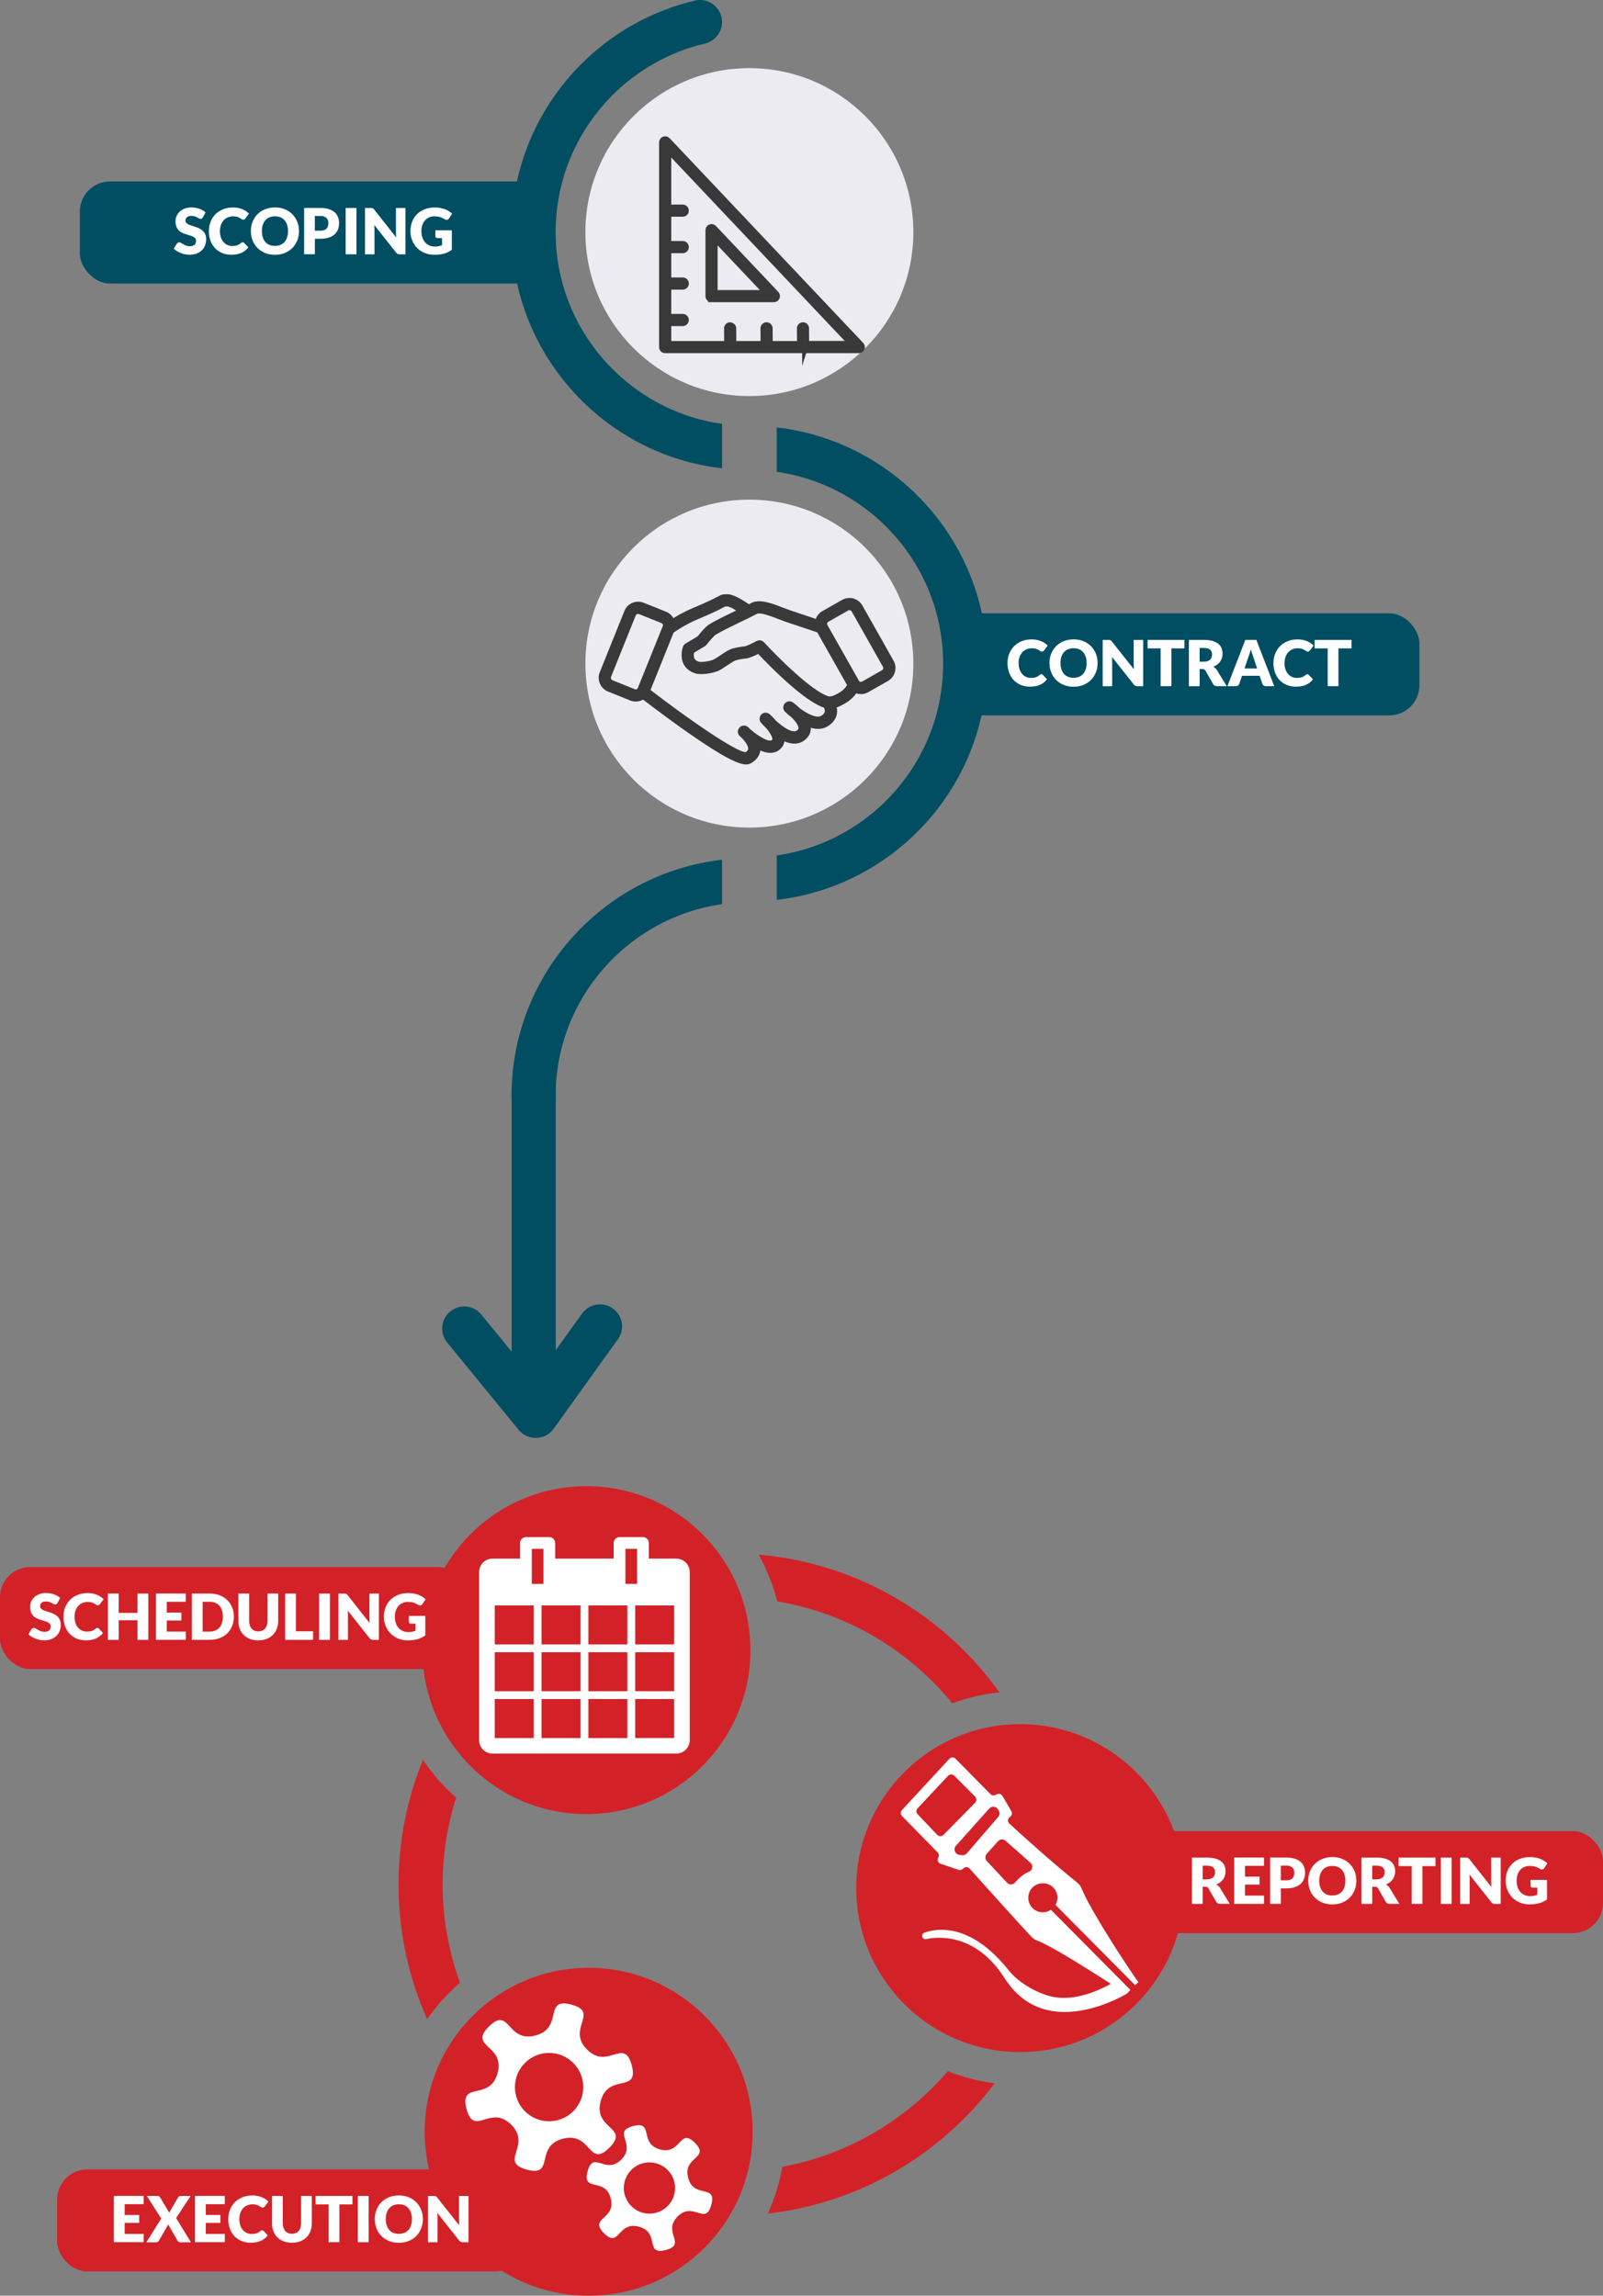 <?xml version="1.0" encoding="UTF-8"?>
<svg id="Layer_2" data-name="Layer 2" xmlns="http://www.w3.org/2000/svg" viewBox="0 0 508.83 728.76">
  <rect x="0" y="0" width="508.83" height="728.76" fill="#808080" stroke="none"/>
  <defs>
    <style>
      .cls-1, .cls-2 {
        fill: #fff;
      }

      .cls-2, .cls-3 {
        fill-rule: evenodd;
      }

      .cls-4 {
        fill: #d32128;
      }

      .cls-5, .cls-6 {
        fill: #393939;
      }

      .cls-7 {
        fill: #ecebf2;
      }

      .cls-3 {
        fill: none;
        stroke: #fff;
        stroke-linejoin: round;
        stroke-width: 3.72px;
      }

      .cls-6 {
        stroke: #393939;
        stroke-miterlimit: 10;
        stroke-width: 2.2px;
      }

      .cls-8 {
        fill: #014e63;
      }
    </style>
  </defs>
  <g id="Icons">
    <path class="cls-8" d="M229.19,134.56c-29.81-4.23-52.82-29.91-52.82-60.88,0-29.04,20.23-53.43,47.33-59.84,3.19-.76,5.49-3.55,5.49-6.83h0c0-4.49-4.18-7.85-8.55-6.83-33.35,7.82-58.27,37.79-58.27,73.5,0,38.69,29.26,70.66,66.82,74.99v-14.11Z"/>
    <g id="Scoping">
      <circle class="cls-7" cx="237.87" cy="73.68" r="52.05"/>
      <g>
        <path class="cls-6" d="M273.2,109.61l-61.46-64.99c-.23-.25-.59-.33-.91-.2s-.52,.43-.52,.77V110.18c0,.46,.37,.83,.83,.83h61.46c.33,0,.63-.2,.76-.5,.13-.3,.07-.65-.16-.9Zm-17.48-.26s.02-.06,.02-.1l-.03-5.03c0-.45-.37-.82-.83-.82h0c-.45,0-.82,.38-.82,.83l.03,5.03s.01,.06,.02,.09h-9.95s.02-.06,.02-.1l-.03-5.03c0-.45-.37-.82-.83-.82h0c-.46,0-.82,.38-.82,.83l.03,5.03s.01,.06,.02,.09h-9.95s.02-.06,.02-.1l-.03-5.03c0-.45-.41-.76-.83-.82-.46,0-.82,.38-.82,.83l.03,5.03s.01,.06,.02,.09h-19.02v-6.94h4.75c.46,0,.83-.37,.83-.83s-.37-.83-.83-.83h-4.75v-9.91h4.75c.46,0,.83-.37,.83-.83s-.37-.83-.83-.83h-4.75v-9.91h4.75c.46,0,.83-.37,.83-.83s-.37-.83-.83-.83h-4.75v-9.91h4.75c.46,0,.83-.37,.83-.83s-.37-.83-.83-.83h-4.75v-18.8l58.71,62.09h-14.96Z"/>
        <path class="cls-6" d="M225.86,94.83h19.8c.33,0,.63-.2,.76-.5,.13-.3,.07-.65-.16-.9l-19.8-20.94c-.23-.24-.59-.33-.91-.2-.31,.13-.52,.43-.52,.77v20.94c0,.46,.37,.83,.83,.83Zm.83-19.69l17.06,18.04h-17.06v-18.04Z"/>
      </g>
    </g>
    <path class="cls-8" d="M246.55,149.79c29.81,4.23,52.82,29.91,52.82,60.88s-23.01,56.64-52.82,60.88v14.11c37.55-4.32,66.82-36.29,66.82-74.99s-29.26-70.66-66.82-74.99v14.11Z"/>
    <g id="Contract">
      <circle class="cls-7" cx="237.87" cy="210.66" r="52.05"/>
      <g id="_2212142112128" data-name=" 2212142112128">
        <path class="cls-5" d="M264.31,221.76c.17,.21,1.72,2.21,1.36,4.69-.15,1.06-.73,2.61-2.6,3.9-1.75,1.21-3.76,1.23-5.69,.69,.04,1.47-.58,2.78-1.8,3.78-2.02,1.67-4.38,1.46-6.58,.51-.15,.97-.62,1.82-1.37,2.5-1.78,1.6-4.1,1.35-6.29,.42-.15,1.19-.8,2.78-2.94,4.01-.4,.23-.88,.41-1.56,.41-2.24,0-6.76-1.91-18.58-10.19-7.83-5.48-15.29-11.29-15.37-11.35-.68-.53-.93-1.45-.61-2.25l8.05-19.98c.13-.33,.36-.62,.65-.83,.17-.12,4.15-3.05,9.02-5.08,4.96-2.07,6.89-3.1,7.81-3.6,1.27-.68,1.59-.75,3.04-.76,2.05,0,5.29,2,8.22,4.16l-3.6,2.19c-2.17-1.51-3.9-2.47-4.63-2.47-.29,0-.58,0-.67,.01-.03,.02-.28,.15-.52,.28-.98,.53-3.02,1.63-8.16,3.77-3.55,1.48-6.66,3.54-7.78,4.31l-7.29,18.09c12.48,9.65,27.12,19.63,30.24,19.81,.79-.51,.82-.92,.83-1.06,.08-.96-.99-2.39-1.91-3.34-.34-.3-.61-.56-.78-.73-.75-.73-.79-1.91-.09-2.68,.69-.77,1.88-.86,2.68-.2,.11,.09,.42,.36,.83,.77,2.57,2.27,5.93,4.17,6.8,3.39,.1-.09,.14-.15,.14-.32,0-.81-.82-2.11-1.79-3.28-.93-.9-1.58-1.64-1.8-1.89-.66-.78-.61-1.93,.12-2.65,.73-.71,1.89-.73,2.65-.05,.3,.27,1.05,.98,1.87,1.94,2.31,2.16,5.45,4.3,6.87,3.13,.4-.33,.39-.56,.39-.69-.03-.91-1.05-2.25-2.21-3.4-1.07-.83-1.81-1.53-2.05-1.76-.73-.71-.79-1.86-.13-2.64s1.8-.92,2.62-.32c.34,.25,1.17,.88,2.09,1.77,2.28,1.72,5.45,3.46,7.04,2.37,.87-.6,.94-1.1,.97-1.26,.1-.72-.43-1.57-.54-1.7l-1.32-1.65,4.34-.78Z"/>
        <path class="cls-5" d="M263.32,224.96c-.5,0-.97-.07-1.42-.2-6.45-1.89-17.63-13.35-21.23-17.17-1.33,.66-2.91,1.36-3.81,1.43-1.07,.09-2.89,.42-3.54,.68-.57,.24-1.57,.91-2.45,1.51-1.01,.68-1.96,1.32-2.77,1.7-1.65,.75-5.33,1.46-7.36,.86-2.18-.65-3.24-1.96-3.74-2.95-1.25-2.47-.33-5.2-.22-5.51,.15-.42,.44-.78,.83-1.01l3.82-2.29c.78-.98,2.56-3.12,3.7-3.82,1.93-1.19,4.95-2.65,7.88-4.06,1.92-.93,3.9-1.88,5.48-2.72,2.66-1.41,6.82,.22,10.16,1.53,.7,.28,1.33,.52,1.84,.69,8.49,2.83,10.95,3.68,10.95,3.68,.45,.15,.82,.47,1.05,.88l10.25,18.1c.24,.42,.31,.91,.2,1.38-.07,.3-.75,2.96-3.86,5.08-2.15,1.46-4.08,2.2-5.74,2.2Zm-22.23-21.7c.53,0,1.05,.22,1.43,.63,3.89,4.24,15.15,15.6,20.47,17.16,.2,.06,1.32,.26,3.9-1.49,1.12-.76,1.71-1.6,2.01-2.15l-9.43-16.65c-1.21-.41-4.19-1.42-10.22-3.43-.56-.19-1.25-.46-2.03-.76-1.75-.69-5.84-2.29-6.93-1.72-1.64,.87-3.66,1.84-5.61,2.78-2.84,1.37-5.77,2.79-7.53,3.87-.42,.27-1.78,1.76-2.9,3.19-.15,.19-.32,.34-.53,.46l-3.43,2.06c-.09,.55-.12,1.3,.17,1.86,.09,.17,.35,.67,1.38,.98,.83,.24,3.47-.14,4.64-.67,.52-.24,1.38-.82,2.21-1.38,1.14-.77,2.21-1.5,3.15-1.88,1.3-.54,3.72-.88,4.69-.96,.41-.08,2.13-.86,3.64-1.67,.29-.16,.6-.23,.92-.23Z"/>
        <path class="cls-5" d="M201.82,222.71c-.58,0-1.18-.11-1.75-.34l-7.08-2.85c-1.17-.47-2.08-1.36-2.57-2.52-.49-1.16-.51-2.44-.04-3.6l7.82-19.45c.47-1.17,1.36-2.08,2.52-2.57,1.16-.49,2.44-.51,3.6-.04l7.08,2.84h0c2.41,.97,3.58,3.71,2.61,6.12l-7.82,19.45c-.74,1.83-2.51,2.95-4.37,2.95Zm.74-27.84c-.14,0-.26,.04-.33,.07-.12,.05-.33,.18-.45,.46l-7.82,19.45c-.11,.28-.04,.52,0,.64s.18,.33,.46,.45l7.08,2.85c.43,.17,.91-.04,1.08-.46l7.82-19.45c.11-.28,.04-.52,0-.64s-.18-.33-.46-.45l-7.08-2.84c-.11-.04-.22-.06-.31-.06Z"/>
        <path class="cls-5" d="M273.28,220.34c-.42,0-.85-.06-1.26-.17-1.21-.34-2.22-1.12-2.84-2.22l-9.91-17.54c-1.27-2.25-.48-5.13,1.77-6.41l6.28-3.57c1.1-.62,2.37-.78,3.58-.44,1.21,.34,2.22,1.13,2.84,2.22l9.9,17.54c1.27,2.25,.48,5.13-1.77,6.41l-6.28,3.57c-.72,.41-1.51,.62-2.32,.62Zm-3.64-26.65c-.12,0-.26,.03-.41,.11l-6.28,3.57s0,0,0,0c-.4,.23-.54,.73-.31,1.13l9.9,17.54c.15,.26,.38,.36,.5,.39,.12,.03,.37,.07,.63-.08l6.28-3.57c.4-.23,.54-.73,.31-1.13l-9.91-17.54c-.15-.26-.38-.36-.5-.39-.05-.01-.13-.03-.23-.03Z"/>
      </g>
    </g>
    <g id="Sceduling">
      <circle class="cls-4" cx="186.86" cy="676.71" r="52.05"/>
    </g>
    <g id="Execution">
      <circle class="cls-4" cx="323.84" cy="599.37" r="52.05"/>
      <g>
        <path class="cls-1" d="M184.35,637.71c-.59-.51-1.53-.97-2.94-1.35-9.08-2.46-2.35,7.38-11.44,9.79-9.09,2.41-8.11-9.48-14.78-2.85-6.67,6.63,5.22,5.72,2.76,14.8-2.46,9.08-12.27,2.28-9.86,11.38,2.41,9.09,7.57-1.67,14.2,5.01,6.63,6.67-4.16,11.76,4.92,14.23,9.08,2.46,2.35-7.38,11.44-9.79,9.09-2.41,8.11,9.48,14.78,2.85,6.67-6.63-5.22-5.72-2.76-14.8,2.46-9.08,12.27-2.28,9.86-11.38-2.41-9.09-7.57,1.67-14.2-5.01-5.59-5.63,1.22-10.13-1.97-12.88h0Zm-2.36,17.18c4.22,4.25,4.2,11.12-.05,15.34s-11.12,4.2-15.34-.05-4.2-11.12,.05-15.34,11.12-4.2,15.34,.05Z"/>
        <path class="cls-1" d="M203.37,674.68c-.57-.11-1.35-.06-2.42,.23-6.82,1.8,1.25,5.68-3.76,10.65-5,4.97-8.82-3.12-10.67,3.69s5.54,1.76,7.34,8.58-7.11,6.08-2.14,11.09c4.97,5,4.29-3.92,11.1-2.07s1.71,9.2,8.53,7.4c6.82-1.8-1.25-5.68,3.76-10.65s8.82,3.12,10.67-3.69c1.85-6.81-5.54-1.76-7.34-8.58-1.8-6.82,7.11-6.08,2.14-11.09s-4.29,3.92-11.1,2.07c-5.74-1.56-3.01-7.03-6.11-7.62h0Zm4.91,12.04c4.34,1.18,6.9,5.65,5.72,9.98-1.18,4.34-5.65,6.9-9.98,5.72s-6.9-5.65-5.72-9.98c1.18-4.34,5.65-6.9,9.98-5.72Z"/>
      </g>
    </g>
    <g id="Report">
      <circle class="cls-4" cx="186.15" cy="523.82" r="52.05"/>
      <g id="g1425">
        <path class="cls-1" d="M204.09,494.76v9.91h-7.43v-9.91h-22.29v9.91h-7.43v-9.91h-10.57c-2.37,0-4.29,1.92-4.29,4.29v53.33c0,2.37,1.92,4.29,4.29,4.29h58.28c2.37,0,4.29-1.92,4.29-4.29v-53.33c0-2.37-1.92-4.29-4.29-4.29h-10.57Zm-34.67,56.97h-12.38v-12.38h12.38v12.38Zm0-14.86h-12.38v-12.38h12.38v12.38Zm0-14.86h-12.38v-12.38h12.38v12.38Zm14.86,29.72h-12.38v-12.38h12.38v12.38Zm0-14.86h-12.38v-12.38h12.38v12.38Zm0-14.86h-12.38v-12.38h12.38v12.38Zm14.86,29.72h-12.38v-12.38h12.38v12.38Zm0-14.86h-12.38v-12.38h12.38v12.38Zm0-14.86h-12.38v-12.38h12.38v12.38Zm14.86,29.72h-12.38v-12.38h12.38v12.38Zm0-14.86h-12.38v-12.38h12.38v12.38Zm0-14.86h-12.38v-12.38h12.38v12.38Z"/>
        <path id="path1421" class="cls-3" d="M166.94,504.67h7.43v-14.86h-7.43v14.86Z"/>
        <path id="path1423" class="cls-3" d="M196.66,504.67h7.43v-14.86h-7.43v14.86Z"/>
      </g>
      <g>
        <path class="cls-2" d="M360.33,630.17l1.03-.99c-.55-.42-14.72-21.62-17.97-29.55-.33-.81-.84-1.52-1.52-2.06-8.44-6.78-18.19-15.66-21.47-18.68-.61-.56-.57-1.52,.08-2.04l.23-.18c.52-.42,.66-1.16,.32-1.73l-2.83-4.84c-.36-.61-1.12-.84-1.75-.53l-.5,.24c-.52,.25-1.14,.14-1.55-.27l-11.1-11.25c-.54-.55-1.43-.53-1.95,.03l-15.07,16.3c-.49,.53-.48,1.35,.03,1.86l11.32,11.55c.43,.44,.51,1.11,.2,1.63-.44,.74-.09,1.69,.73,1.97l5.68,1.93c.44,.15,.92,.06,1.28-.23l.4-.32c.56-.45,1.37-.39,1.85,.15,3.33,3.71,15.48,17.27,19.62,21.64,.51,.53,1.11,.95,1.8,1.21,6.23,2.3,28.35,16.98,28.35,16.98l1.29-1.29-25.25-25.46c-2.22,1.49-5.31,.88-6.66-1.68-.86-1.63-.64-3.72,.57-5.11,1.95-2.24,5.39-2.13,7.17,.09,1.22,1.52,1.29,3.56,.39,5.16l25.29,25.51Zm-62.83-47.71l-6.22-6.54c-.51-.53-.51-1.37,0-1.91l9.65-10.28c.54-.57,1.44-.59,1.99-.03l6.61,6.61c.54,.54,.54,1.41,0,1.95l-10.04,10.21c-.55,.56-1.45,.55-1.99-.02Zm9.4,5.87c-.38,.45-.97,.66-1.55,.58l-.87-.12c-1.37-.19-1.97-1.83-1.05-2.86l10.58-11.82c.76-.84,2.11-.74,2.73,.2l.25,.38c.42,.64,.37,1.49-.13,2.07l-9.96,11.57Zm19.59,5.92c-1.76,.68-3.27,2.15-4.25,3.31-.68,.8-1.88,.84-2.59,.08l-6.39-6.84c-.61-.65-.62-1.66-.03-2.33l3.53-3.96c.63-.71,1.71-.78,2.42-.16,1.51,1.32,4.28,3.74,7.91,6.97,.99,.88,.64,2.45-.59,2.92Z"/>
        <path class="cls-1" d="M337.95,638.7c-1.69,0-3.42-.16-5.14-.54-5.73-1.26-10.41-4.68-13.89-10.15-9.37-14.72-21.65-13.17-24.92-12.45-.48,.11-.97-.14-1.18-.59h0c-.26-.56,0-1.22,.58-1.44,3.35-1.24,14.34-3.7,26.79,11.94,3.32,4.17,9.32,7.37,13.7,8.34,9.75,2.16,20.38-5.09,20.48-5.16l3.16,4.31c-.43,.28-9.69,5.74-19.59,5.74Z"/>
      </g>
    </g>
  </g>
  <g id="Text">
    <rect class="cls-8" x="25.34" y="57.6" width="148.6" height="32.4" rx="9.59" ry="9.59"/>
    <g>
      <path class="cls-1" d="M64.4,69.01c-.1,.16-.21,.28-.32,.36-.11,.08-.25,.12-.43,.12-.15,0-.32-.05-.5-.15-.18-.1-.38-.21-.61-.33s-.48-.23-.77-.33c-.29-.1-.62-.15-.99-.15-.64,0-1.11,.14-1.43,.41s-.47,.64-.47,1.1c0,.3,.09,.54,.28,.74,.19,.2,.44,.36,.74,.5,.31,.14,.66,.27,1.05,.39,.39,.12,.79,.25,1.21,.39s.81,.31,1.21,.51c.39,.2,.74,.44,1.05,.75,.31,.3,.55,.67,.74,1.1s.28,.96,.28,1.57c0,.68-.12,1.32-.35,1.91-.24,.59-.58,1.11-1.02,1.55-.45,.44-1,.79-1.65,1.04-.66,.25-1.4,.38-2.23,.38-.46,0-.92-.05-1.4-.14-.47-.09-.93-.23-1.38-.4-.44-.17-.86-.38-1.25-.61-.39-.24-.73-.5-1.02-.79l1.01-1.59c.07-.12,.18-.22,.31-.29,.13-.07,.28-.11,.43-.11,.2,0,.4,.06,.61,.19,.21,.13,.44,.27,.7,.42s.56,.3,.89,.42c.34,.13,.73,.19,1.19,.19,.62,0,1.1-.14,1.44-.41,.34-.27,.51-.71,.51-1.3,0-.34-.09-.62-.28-.84-.19-.21-.44-.39-.74-.53-.31-.14-.65-.27-1.04-.37-.39-.11-.79-.23-1.2-.36-.41-.13-.81-.29-1.2-.48s-.74-.44-1.04-.76-.55-.7-.74-1.17c-.19-.47-.28-1.04-.28-1.73,0-.55,.11-1.09,.33-1.61,.22-.52,.55-.99,.98-1.4,.43-.41,.96-.74,1.58-.98,.63-.25,1.34-.37,2.15-.37,.45,0,.89,.04,1.32,.11,.43,.07,.83,.17,1.22,.31,.38,.14,.74,.3,1.07,.5,.33,.19,.63,.41,.89,.65l-.85,1.58Z"/>
      <path class="cls-1" d="M77.02,76.91c.08,0,.16,.01,.24,.04,.08,.03,.16,.08,.23,.16l1.35,1.42c-.59,.77-1.33,1.36-2.22,1.75-.89,.39-1.95,.59-3.16,.59-1.12,0-2.12-.19-3-.57-.88-.38-1.63-.9-2.25-1.57-.62-.67-1.09-1.46-1.42-2.38-.33-.92-.49-1.92-.49-2.99s.19-2.1,.56-3.02c.38-.92,.9-1.71,1.58-2.38,.68-.67,1.48-1.18,2.43-1.55s1.98-.55,3.12-.55c.55,0,1.07,.05,1.56,.15,.49,.1,.94,.23,1.37,.4,.42,.17,.81,.38,1.17,.62,.36,.24,.67,.5,.95,.79l-1.15,1.54c-.07,.09-.16,.18-.26,.26-.1,.08-.24,.12-.42,.12-.12,0-.24-.03-.34-.08s-.22-.12-.34-.2-.25-.16-.4-.25-.32-.17-.51-.25-.43-.14-.7-.2-.58-.08-.93-.08c-.62,0-1.18,.11-1.69,.33-.51,.22-.95,.53-1.32,.94-.37,.41-.65,.9-.86,1.48-.21,.58-.31,1.23-.31,1.95s.1,1.42,.31,2.01c.21,.59,.48,1.08,.84,1.48,.35,.4,.76,.7,1.24,.91,.47,.21,.98,.31,1.51,.31,.31,0,.59-.02,.85-.05,.26-.03,.49-.08,.71-.16,.22-.07,.43-.17,.62-.29,.2-.12,.4-.26,.6-.44,.08-.07,.17-.12,.26-.17,.09-.04,.19-.07,.29-.07Z"/>
      <path class="cls-1" d="M94.91,73.36c0,1.06-.18,2.05-.55,2.97-.37,.91-.88,1.71-1.55,2.39s-1.47,1.21-2.41,1.59c-.94,.38-1.98,.58-3.12,.58s-2.19-.19-3.13-.58c-.94-.38-1.75-.91-2.42-1.59-.67-.68-1.19-1.47-1.55-2.39-.37-.92-.55-1.9-.55-2.97s.18-2.05,.55-2.97c.37-.91,.88-1.71,1.55-2.38,.67-.67,1.47-1.2,2.42-1.58,.94-.38,1.98-.58,3.13-.58s2.18,.19,3.12,.58c.94,.39,1.74,.92,2.41,1.59,.67,.67,1.18,1.47,1.55,2.38,.37,.92,.55,1.9,.55,2.96Zm-3.49,0c0-.73-.09-1.38-.28-1.96-.19-.58-.46-1.07-.81-1.48-.35-.4-.79-.71-1.3-.93-.51-.21-1.09-.32-1.75-.32s-1.25,.11-1.76,.32c-.51,.22-.95,.52-1.3,.93-.35,.4-.62,.9-.81,1.48-.19,.58-.28,1.24-.28,1.96s.09,1.39,.28,1.97c.19,.58,.46,1.07,.81,1.48,.35,.4,.79,.71,1.3,.92s1.1,.32,1.76,.32,1.23-.11,1.75-.32c.51-.21,.94-.52,1.3-.92,.35-.4,.62-.9,.81-1.48,.19-.58,.28-1.24,.28-1.97Z"/>
      <path class="cls-1" d="M99.95,75.8v4.91h-3.41v-14.7h5.18c1.04,0,1.92,.12,2.67,.37,.74,.25,1.36,.58,1.84,1.01,.48,.43,.84,.94,1.06,1.52s.34,1.22,.34,1.9c0,.73-.12,1.41-.35,2.02-.24,.61-.6,1.14-1.08,1.57-.48,.44-1.1,.78-1.84,1.02-.74,.25-1.62,.37-2.64,.37h-1.78Zm0-2.57h1.78c.89,0,1.53-.21,1.92-.64,.39-.42,.58-1.02,.58-1.78,0-.34-.05-.64-.15-.92s-.25-.51-.46-.71-.46-.35-.78-.46c-.31-.11-.68-.16-1.12-.16h-1.78v4.66Z"/>
      <path class="cls-1" d="M113.15,80.72h-3.43v-14.7h3.43v14.7Z"/>
      <path class="cls-1" d="M118.04,66.04c.1,.01,.19,.04,.27,.08,.08,.04,.16,.09,.23,.16,.07,.07,.16,.16,.25,.27l6.98,8.83c-.03-.28-.05-.56-.06-.82s-.02-.52-.02-.75v-7.78h3.01v14.7h-1.78c-.26,0-.48-.04-.67-.12s-.36-.23-.52-.44l-6.93-8.76c.02,.25,.04,.51,.05,.75,.01,.25,.02,.48,.02,.69v7.88h-3.01v-14.7h1.79c.15,0,.27,0,.37,.02Z"/>
      <path class="cls-1" d="M138.04,78.26c.47,0,.89-.04,1.25-.12,.36-.08,.71-.19,1.03-.32v-2.23h-1.45c-.22,0-.38-.06-.5-.17s-.18-.26-.18-.43v-1.88h5.23v6.2c-.38,.28-.77,.51-1.17,.71-.41,.2-.84,.36-1.3,.49s-.95,.22-1.47,.28-1.08,.09-1.68,.09c-1.08,0-2.07-.19-2.99-.57-.92-.38-1.71-.9-2.38-1.57-.67-.67-1.19-1.46-1.57-2.38-.38-.92-.57-1.92-.57-2.99s.18-2.1,.54-3.02,.88-1.71,1.56-2.38c.68-.67,1.49-1.18,2.45-1.55s2.03-.55,3.21-.55c.61,0,1.19,.05,1.72,.15,.54,.1,1.03,.24,1.49,.41s.87,.38,1.25,.63c.38,.24,.71,.5,1.01,.79l-.99,1.5c-.09,.14-.21,.25-.34,.33-.13,.08-.27,.12-.43,.12-.2,0-.41-.07-.62-.2-.27-.16-.52-.3-.76-.42-.24-.12-.48-.21-.73-.29-.25-.07-.51-.13-.79-.16-.28-.03-.58-.05-.93-.05-.64,0-1.21,.11-1.73,.34-.51,.22-.95,.54-1.31,.95-.36,.41-.64,.9-.83,1.48-.2,.58-.29,1.22-.29,1.92,0,.78,.11,1.47,.32,2.08,.21,.6,.51,1.12,.89,1.53s.83,.73,1.35,.95,1.09,.33,1.71,.33Z"/>
    </g>
    <rect class="cls-4" x="0" y="497.44" width="148.6" height="32.4" rx="9.59" ry="9.59"/>
    <g>
      <path class="cls-1" d="M18.25,508.85c-.1,.16-.21,.28-.32,.36-.11,.08-.25,.12-.43,.12-.15,0-.32-.05-.5-.15-.18-.1-.38-.21-.61-.33s-.48-.23-.77-.33c-.29-.1-.62-.15-.99-.15-.64,0-1.11,.14-1.43,.41s-.47,.64-.47,1.1c0,.3,.09,.54,.28,.74,.19,.2,.44,.36,.74,.5,.31,.14,.66,.27,1.05,.39,.39,.12,.79,.25,1.21,.39s.81,.31,1.21,.51c.39,.2,.74,.44,1.05,.75,.31,.3,.55,.67,.74,1.1s.28,.96,.28,1.57c0,.68-.12,1.32-.35,1.91-.24,.59-.58,1.11-1.02,1.55-.45,.44-1,.79-1.65,1.04-.66,.25-1.4,.38-2.23,.38-.46,0-.92-.05-1.4-.14-.47-.09-.93-.23-1.38-.4-.44-.17-.86-.38-1.25-.61-.39-.24-.73-.5-1.02-.79l1.01-1.59c.07-.12,.18-.22,.31-.29,.13-.07,.28-.11,.43-.11,.2,0,.4,.06,.61,.19,.21,.13,.44,.27,.7,.42s.56,.3,.89,.42c.34,.13,.73,.19,1.19,.19,.62,0,1.1-.14,1.44-.41,.34-.27,.51-.71,.51-1.3,0-.34-.09-.62-.28-.84-.19-.21-.44-.39-.74-.53-.31-.14-.65-.27-1.04-.37-.39-.11-.79-.23-1.2-.36-.41-.13-.81-.29-1.2-.48s-.74-.44-1.04-.76-.55-.7-.74-1.17c-.19-.47-.28-1.04-.28-1.73,0-.55,.11-1.09,.33-1.61,.22-.52,.55-.99,.98-1.4,.43-.41,.96-.74,1.58-.98,.63-.25,1.34-.37,2.15-.37,.45,0,.89,.04,1.32,.11,.43,.07,.83,.17,1.22,.31,.38,.14,.74,.3,1.07,.5,.33,.19,.63,.41,.89,.65l-.85,1.58Z"/>
      <path class="cls-1" d="M30.87,516.76c.08,0,.16,.01,.24,.04s.16,.08,.23,.16l1.35,1.42c-.59,.77-1.33,1.36-2.22,1.75s-1.95,.59-3.16,.59c-1.12,0-2.12-.19-3-.57s-1.63-.9-2.25-1.57c-.62-.67-1.09-1.46-1.42-2.38-.33-.92-.49-1.92-.49-2.99s.19-2.1,.56-3.02c.38-.92,.9-1.71,1.58-2.38,.68-.67,1.48-1.18,2.43-1.55s1.98-.55,3.12-.55c.55,0,1.07,.05,1.56,.15,.49,.1,.94,.23,1.37,.4,.42,.17,.81,.38,1.17,.62,.36,.24,.67,.5,.95,.79l-1.15,1.54c-.07,.09-.16,.18-.26,.26-.1,.08-.24,.12-.42,.12-.12,0-.24-.03-.34-.08-.11-.05-.22-.12-.34-.2-.12-.08-.25-.16-.4-.25s-.32-.17-.51-.25c-.2-.08-.43-.14-.7-.2s-.58-.08-.93-.08c-.62,0-1.18,.11-1.69,.33-.51,.22-.95,.53-1.32,.94-.37,.41-.65,.9-.86,1.48-.21,.58-.31,1.23-.31,1.95s.1,1.42,.31,2.01c.21,.59,.48,1.08,.84,1.48,.35,.4,.77,.7,1.24,.91,.47,.21,.98,.31,1.51,.31,.31,0,.59-.02,.85-.05,.26-.03,.49-.08,.71-.16,.22-.07,.43-.17,.63-.29,.2-.12,.4-.26,.6-.44,.08-.07,.17-.12,.26-.17s.19-.07,.29-.07Z"/>
      <path class="cls-1" d="M47.08,520.56h-3.43v-6.21h-5.97v6.21h-3.43v-14.7h3.43v6.14h5.97v-6.14h3.43v14.7Z"/>
      <path class="cls-1" d="M58.97,505.86v2.62h-6.03v3.43h4.62v2.52h-4.62v3.5h6.03v2.62h-9.46v-14.7h9.46Z"/>
      <path class="cls-1" d="M74.24,513.21c0,1.06-.18,2.04-.55,2.94-.37,.9-.88,1.67-1.55,2.33-.67,.66-1.47,1.17-2.41,1.53-.94,.37-1.98,.55-3.12,.55h-5.71v-14.7h5.71c1.14,0,2.18,.19,3.12,.55,.94,.37,1.74,.88,2.41,1.53,.67,.65,1.18,1.43,1.55,2.33,.37,.9,.55,1.88,.55,2.93Zm-3.49,0c0-.73-.09-1.38-.28-1.97-.19-.59-.46-1.08-.81-1.49-.35-.41-.79-.72-1.3-.94-.51-.22-1.09-.33-1.75-.33h-2.28v9.45h2.28c.65,0,1.23-.11,1.75-.33,.51-.22,.94-.53,1.3-.94,.35-.41,.62-.9,.81-1.49,.19-.58,.28-1.24,.28-1.98Z"/>
      <path class="cls-1" d="M81.98,517.87c.46,0,.87-.08,1.23-.23,.36-.15,.66-.37,.91-.65,.25-.28,.44-.63,.57-1.03,.13-.41,.2-.87,.2-1.39v-8.71h3.41v8.71c0,.9-.15,1.73-.44,2.48-.29,.75-.71,1.4-1.26,1.95s-1.21,.97-1.99,1.27c-.78,.3-1.66,.45-2.63,.45s-1.86-.15-2.64-.45c-.78-.3-1.44-.73-1.99-1.27-.54-.54-.96-1.19-1.25-1.95-.29-.75-.43-1.58-.43-2.48v-8.71h3.41v8.7c0,.52,.07,.98,.2,1.39,.13,.41,.32,.75,.57,1.04,.25,.29,.55,.5,.91,.66,.36,.15,.77,.23,1.23,.23Z"/>
      <path class="cls-1" d="M93.93,517.84h5.45v2.72h-8.86v-14.7h3.41v11.97Z"/>
      <path class="cls-1" d="M104.72,520.56h-3.43v-14.7h3.43v14.7Z"/>
      <path class="cls-1" d="M109.61,505.88c.1,.01,.19,.04,.27,.08,.08,.04,.16,.09,.23,.16,.07,.07,.16,.16,.25,.27l6.98,8.83c-.03-.28-.05-.56-.06-.82s-.02-.52-.02-.75v-7.78h3.01v14.7h-1.78c-.26,0-.48-.04-.67-.12s-.36-.23-.52-.44l-6.93-8.76c.02,.25,.04,.51,.05,.75,.01,.25,.02,.48,.02,.69v7.88h-3.01v-14.7h1.79c.15,0,.27,0,.37,.02Z"/>
      <path class="cls-1" d="M129.62,518.1c.47,0,.89-.04,1.25-.12,.36-.08,.71-.19,1.03-.32v-2.23h-1.45c-.22,0-.38-.06-.5-.17s-.18-.26-.18-.43v-1.88h5.23v6.2c-.38,.28-.77,.51-1.17,.71-.41,.2-.84,.36-1.3,.49s-.95,.22-1.47,.28-1.08,.09-1.68,.09c-1.08,0-2.07-.19-2.99-.57-.92-.38-1.71-.9-2.38-1.57-.67-.67-1.19-1.46-1.57-2.38-.38-.92-.57-1.92-.57-2.99s.18-2.1,.54-3.02,.88-1.71,1.56-2.38c.68-.67,1.49-1.18,2.45-1.55s2.03-.55,3.21-.55c.61,0,1.19,.05,1.72,.15,.54,.1,1.03,.24,1.49,.41s.87,.38,1.25,.63c.38,.24,.71,.5,1.01,.79l-.99,1.5c-.09,.14-.21,.25-.34,.33-.13,.08-.27,.12-.43,.12-.2,0-.41-.07-.62-.2-.27-.16-.52-.3-.76-.42-.24-.12-.48-.21-.73-.29-.25-.07-.51-.13-.79-.16-.28-.03-.58-.05-.93-.05-.64,0-1.21,.11-1.73,.34-.51,.22-.95,.54-1.31,.95-.36,.41-.64,.9-.83,1.48-.2,.58-.29,1.22-.29,1.92,0,.78,.11,1.47,.32,2.08,.21,.6,.51,1.12,.89,1.53s.83,.73,1.35,.95,1.09,.33,1.71,.33Z"/>
    </g>
    <rect class="cls-4" x="360.23" y="581.26" width="148.6" height="32.4" rx="9.59" ry="9.59"/>
    <g>
      <path class="cls-1" d="M381.75,598.94v5.44h-3.41v-14.7h4.78c1.06,0,1.97,.11,2.72,.33,.75,.22,1.36,.52,1.84,.91,.47,.39,.82,.85,1.03,1.38,.22,.53,.32,1.11,.32,1.73,0,.48-.06,.93-.19,1.35-.13,.42-.32,.82-.57,1.18s-.56,.68-.93,.96c-.37,.28-.79,.51-1.27,.7,.23,.11,.44,.26,.64,.42s.37,.37,.52,.62l3.13,5.11h-3.09c-.57,0-.98-.21-1.23-.65l-2.44-4.27c-.11-.19-.23-.32-.38-.4-.14-.08-.35-.12-.61-.12h-.87Zm0-2.35h1.37c.46,0,.86-.06,1.19-.18s.59-.28,.8-.49c.21-.21,.36-.45,.45-.73,.09-.28,.14-.58,.14-.9,0-.65-.21-1.15-.63-1.51-.42-.36-1.07-.54-1.95-.54h-1.37v4.36Z"/>
      <path class="cls-1" d="M401.22,589.68v2.62h-6.03v3.43h4.62v2.52h-4.62v3.5h6.03v2.62h-9.46v-14.7h9.46Z"/>
      <path class="cls-1" d="M406.57,599.46v4.91h-3.41v-14.7h5.18c1.04,0,1.92,.12,2.67,.37,.74,.25,1.36,.58,1.84,1.01,.48,.43,.84,.94,1.06,1.52s.34,1.22,.34,1.9c0,.73-.12,1.41-.35,2.02-.24,.61-.6,1.14-1.08,1.57-.48,.44-1.1,.78-1.84,1.02-.74,.25-1.62,.37-2.64,.37h-1.78Zm0-2.57h1.78c.89,0,1.53-.21,1.92-.64,.39-.42,.58-1.02,.58-1.78,0-.34-.05-.64-.15-.92s-.25-.51-.46-.71-.46-.35-.78-.46c-.31-.11-.68-.16-1.12-.16h-1.78v4.66Z"/>
      <path class="cls-1" d="M430.54,597.02c0,1.06-.18,2.05-.55,2.97-.37,.91-.88,1.71-1.55,2.39s-1.47,1.21-2.41,1.59c-.94,.38-1.98,.58-3.12,.58s-2.19-.19-3.13-.58c-.94-.38-1.75-.91-2.42-1.59-.67-.68-1.19-1.47-1.55-2.39-.37-.92-.55-1.9-.55-2.97s.18-2.05,.55-2.97c.37-.91,.88-1.71,1.55-2.38,.67-.67,1.47-1.2,2.42-1.58,.94-.38,1.98-.58,3.13-.58s2.18,.19,3.12,.58c.94,.39,1.74,.92,2.41,1.59,.67,.67,1.18,1.47,1.55,2.38,.37,.92,.55,1.9,.55,2.96Zm-3.49,0c0-.73-.09-1.38-.28-1.96-.19-.58-.46-1.07-.81-1.48-.35-.4-.79-.71-1.3-.93-.51-.21-1.09-.32-1.75-.32s-1.25,.11-1.76,.32c-.51,.22-.95,.52-1.3,.93-.35,.4-.62,.9-.81,1.48-.19,.58-.28,1.24-.28,1.96s.09,1.39,.28,1.97c.19,.58,.46,1.07,.81,1.48,.35,.4,.79,.71,1.3,.92s1.1,.32,1.76,.32,1.23-.11,1.75-.32c.51-.21,.94-.52,1.3-.92,.35-.4,.62-.9,.81-1.48,.19-.58,.28-1.24,.28-1.97Z"/>
      <path class="cls-1" d="M435.58,598.94v5.44h-3.41v-14.7h4.78c1.06,0,1.97,.11,2.72,.33,.75,.22,1.36,.52,1.84,.91,.47,.39,.82,.85,1.03,1.38,.22,.53,.32,1.11,.32,1.73,0,.48-.06,.93-.19,1.35-.13,.42-.32,.82-.57,1.18s-.56,.68-.93,.96c-.37,.28-.79,.51-1.27,.7,.23,.11,.44,.26,.64,.42s.37,.37,.52,.62l3.13,5.11h-3.09c-.57,0-.98-.21-1.23-.65l-2.44-4.27c-.11-.19-.23-.32-.38-.4-.14-.08-.35-.12-.61-.12h-.87Zm0-2.35h1.37c.46,0,.86-.06,1.19-.18s.59-.28,.8-.49c.21-.21,.36-.45,.45-.73,.09-.28,.14-.58,.14-.9,0-.65-.21-1.15-.63-1.51-.42-.36-1.07-.54-1.95-.54h-1.37v4.36Z"/>
      <path class="cls-1" d="M455.65,589.68v2.7h-4.14v11.99h-3.41v-11.99h-4.14v-2.7h11.68Z"/>
      <path class="cls-1" d="M460.8,604.38h-3.43v-14.7h3.43v14.7Z"/>
      <path class="cls-1" d="M465.69,589.7c.1,.01,.19,.04,.27,.08s.16,.09,.23,.16c.07,.07,.16,.16,.25,.27l6.98,8.83c-.03-.28-.05-.56-.06-.82s-.02-.52-.02-.75v-7.78h3.01v14.7h-1.78c-.26,0-.48-.04-.67-.12s-.36-.23-.53-.44l-6.93-8.76c.02,.25,.04,.51,.05,.75,.01,.25,.02,.48,.02,.69v7.88h-3.01v-14.7h1.8c.15,0,.27,0,.37,.02Z"/>
      <path class="cls-1" d="M485.69,601.91c.47,0,.89-.04,1.25-.12,.36-.08,.71-.19,1.03-.32v-2.23h-1.45c-.21,0-.38-.06-.5-.17s-.18-.26-.18-.43v-1.88h5.23v6.2c-.38,.28-.77,.51-1.18,.71s-.84,.36-1.3,.49c-.46,.13-.95,.22-1.47,.28-.52,.06-1.08,.09-1.68,.09-1.08,0-2.07-.19-2.99-.57-.91-.38-1.71-.9-2.38-1.57-.67-.67-1.19-1.46-1.57-2.38-.38-.92-.57-1.92-.57-2.99s.18-2.1,.54-3.02c.36-.92,.88-1.71,1.56-2.38,.68-.67,1.49-1.18,2.45-1.55,.96-.37,2.03-.55,3.21-.55,.61,0,1.19,.05,1.73,.15,.54,.1,1.03,.24,1.49,.41s.87,.38,1.25,.63c.38,.24,.71,.5,1.01,.79l-.99,1.5c-.09,.14-.21,.25-.34,.33-.13,.08-.27,.12-.43,.12-.2,0-.41-.07-.63-.2-.27-.16-.52-.3-.76-.42-.24-.12-.48-.21-.73-.29-.25-.07-.51-.13-.79-.16-.28-.03-.58-.05-.93-.05-.64,0-1.21,.11-1.72,.34-.51,.22-.95,.54-1.31,.95-.36,.41-.64,.9-.83,1.48s-.29,1.22-.29,1.92c0,.78,.11,1.47,.32,2.08,.21,.6,.51,1.12,.89,1.53s.83,.73,1.35,.95c.52,.22,1.09,.33,1.71,.33Z"/>
    </g>
    <rect class="cls-8" x="301.96" y="194.7" width="148.6" height="32.4" rx="9.59" ry="9.59"/>
    <g>
      <path class="cls-1" d="M330.53,214.02c.08,0,.16,.01,.24,.04,.08,.03,.16,.08,.23,.16l1.35,1.42c-.59,.77-1.33,1.36-2.22,1.75-.89,.39-1.95,.59-3.16,.59-1.12,0-2.12-.19-3-.57-.88-.38-1.63-.9-2.25-1.57-.62-.67-1.09-1.46-1.42-2.38-.33-.92-.49-1.92-.49-2.99s.19-2.1,.57-3.02c.38-.92,.9-1.71,1.58-2.38,.68-.67,1.48-1.18,2.43-1.55s1.98-.55,3.12-.55c.55,0,1.07,.05,1.56,.15,.49,.1,.94,.23,1.37,.4,.42,.17,.81,.38,1.17,.62,.36,.24,.67,.5,.95,.79l-1.15,1.54c-.07,.09-.16,.18-.26,.26-.1,.08-.24,.12-.42,.12-.12,0-.24-.03-.34-.08-.11-.05-.22-.12-.34-.2-.12-.08-.25-.16-.4-.25s-.32-.17-.51-.25c-.2-.08-.43-.14-.7-.2s-.58-.08-.93-.08c-.62,0-1.18,.11-1.69,.33-.51,.22-.95,.53-1.32,.94s-.65,.9-.86,1.48c-.21,.58-.31,1.23-.31,1.95s.1,1.42,.31,2.01c.21,.59,.48,1.08,.84,1.48,.35,.4,.77,.7,1.24,.91,.47,.21,.97,.31,1.51,.31,.31,0,.59-.02,.85-.05s.49-.08,.71-.16,.43-.17,.63-.29c.2-.12,.4-.26,.6-.44,.08-.07,.17-.12,.26-.17,.09-.04,.19-.07,.29-.07Z"/>
      <path class="cls-1" d="M348.41,210.47c0,1.06-.18,2.05-.55,2.97-.37,.91-.88,1.71-1.55,2.39s-1.47,1.21-2.41,1.59c-.94,.38-1.98,.58-3.12,.58s-2.19-.19-3.13-.58c-.94-.38-1.75-.91-2.42-1.59-.67-.68-1.19-1.47-1.55-2.39-.37-.92-.55-1.9-.55-2.97s.18-2.05,.55-2.97c.37-.91,.88-1.71,1.55-2.38,.67-.67,1.47-1.2,2.42-1.58,.94-.38,1.98-.58,3.13-.58s2.18,.19,3.12,.58c.94,.39,1.74,.92,2.41,1.59,.67,.67,1.18,1.47,1.55,2.38,.37,.92,.55,1.9,.55,2.96Zm-3.49,0c0-.73-.09-1.38-.28-1.96-.19-.58-.46-1.07-.81-1.48-.35-.4-.79-.71-1.3-.93-.51-.21-1.09-.32-1.75-.32s-1.25,.11-1.76,.32c-.51,.22-.95,.52-1.3,.93-.35,.4-.62,.9-.81,1.48-.19,.58-.28,1.24-.28,1.96s.09,1.39,.28,1.97c.19,.58,.46,1.07,.81,1.48,.35,.4,.79,.71,1.3,.92s1.1,.32,1.76,.32,1.23-.11,1.75-.32c.51-.21,.94-.52,1.3-.92,.35-.4,.62-.9,.81-1.48,.19-.58,.28-1.24,.28-1.97Z"/>
      <path class="cls-1" d="M352.21,203.15c.1,.01,.19,.04,.27,.08s.16,.09,.23,.16c.07,.07,.16,.16,.25,.27l6.98,8.83c-.03-.28-.05-.56-.06-.82s-.02-.52-.02-.75v-7.78h3.01v14.7h-1.78c-.26,0-.48-.04-.67-.12s-.36-.23-.53-.44l-6.93-8.76c.02,.25,.04,.51,.05,.75,.01,.25,.02,.48,.02,.69v7.88h-3.01v-14.7h1.8c.15,0,.27,0,.37,.02Z"/>
      <path class="cls-1" d="M375.97,203.13v2.7h-4.14v11.99h-3.41v-11.99h-4.14v-2.7h11.68Z"/>
      <path class="cls-1" d="M380.79,212.39v5.44h-3.41v-14.7h4.78c1.06,0,1.97,.11,2.72,.33s1.36,.52,1.84,.91c.47,.39,.82,.85,1.03,1.38,.21,.53,.32,1.11,.32,1.73,0,.48-.06,.93-.19,1.35-.13,.42-.32,.82-.57,1.18-.25,.36-.56,.68-.93,.96-.37,.28-.79,.51-1.27,.7,.23,.11,.44,.26,.64,.42s.37,.37,.52,.62l3.13,5.11h-3.09c-.57,0-.98-.21-1.23-.65l-2.44-4.27c-.11-.19-.23-.32-.38-.4-.14-.08-.35-.12-.61-.12h-.87Zm0-2.35h1.37c.46,0,.86-.06,1.19-.18s.59-.28,.8-.49c.21-.21,.36-.45,.45-.73,.09-.28,.14-.58,.14-.9,0-.65-.21-1.15-.63-1.51s-1.07-.54-1.95-.54h-1.37v4.36Z"/>
      <path class="cls-1" d="M404.48,217.82h-2.64c-.3,0-.54-.07-.73-.21s-.33-.31-.4-.53l-.87-2.56h-5.59l-.87,2.56c-.07,.19-.2,.36-.39,.51-.2,.15-.43,.23-.72,.23h-2.66l5.69-14.7h3.49l5.69,14.7Zm-9.44-5.62h4.01l-1.35-4.03c-.09-.26-.19-.56-.31-.9-.12-.35-.23-.72-.35-1.12-.11,.41-.22,.79-.33,1.14s-.22,.65-.32,.91l-1.35,4Z"/>
      <path class="cls-1" d="M414.94,214.02c.08,0,.16,.01,.24,.04,.08,.03,.16,.08,.23,.16l1.35,1.42c-.59,.77-1.33,1.36-2.22,1.75-.89,.39-1.95,.59-3.16,.59-1.12,0-2.12-.19-3-.57-.88-.38-1.63-.9-2.25-1.57-.62-.67-1.09-1.46-1.42-2.38-.33-.92-.49-1.92-.49-2.99s.19-2.1,.57-3.02c.38-.92,.9-1.71,1.58-2.38,.68-.67,1.48-1.18,2.43-1.55s1.98-.55,3.12-.55c.55,0,1.07,.05,1.56,.15,.49,.1,.94,.23,1.37,.4,.42,.17,.81,.38,1.17,.62,.36,.24,.67,.5,.95,.79l-1.15,1.54c-.07,.09-.16,.18-.26,.26-.1,.08-.24,.12-.42,.12-.12,0-.24-.03-.34-.08-.11-.05-.22-.12-.34-.2-.12-.08-.25-.16-.4-.25s-.32-.17-.51-.25c-.2-.08-.43-.14-.7-.2s-.58-.08-.93-.08c-.62,0-1.18,.11-1.69,.33-.51,.22-.95,.53-1.32,.94s-.65,.9-.86,1.48c-.21,.58-.31,1.23-.31,1.95s.1,1.42,.31,2.01c.21,.59,.48,1.08,.84,1.48,.35,.4,.77,.7,1.24,.91,.47,.21,.97,.31,1.51,.31,.31,0,.59-.02,.85-.05s.49-.08,.71-.16,.43-.17,.63-.29c.2-.12,.4-.26,.6-.44,.08-.07,.17-.12,.26-.17,.09-.04,.19-.07,.29-.07Z"/>
      <path class="cls-1" d="M428.99,203.13v2.7h-4.14v11.99h-3.41v-11.99h-4.14v-2.7h11.68Z"/>
    </g>
    <rect class="cls-4" x="18.13" y="688.66" width="148.6" height="32.4" rx="9.59" ry="9.59"/>
    <g>
      <path class="cls-1" d="M45.6,697.08v2.62h-6.03v3.43h4.62v2.52h-4.62v3.5h6.03v2.62h-9.46v-14.7h9.46Z"/>
      <path class="cls-1" d="M51.16,704.23l-4.55-7.14h3.41c.22,0,.38,.03,.49,.09,.1,.06,.2,.15,.28,.29l2.93,4.95c.03-.09,.07-.17,.12-.25,.04-.08,.09-.17,.15-.25l2.56-4.4c.17-.28,.4-.42,.69-.42h3.27l-4.61,6.99,4.71,7.71h-3.41c-.22,0-.4-.05-.54-.16-.14-.11-.25-.24-.33-.38l-2.95-5.14c-.05,.15-.11,.28-.18,.38l-2.74,4.76c-.08,.14-.19,.27-.32,.38-.13,.11-.3,.17-.5,.17h-3.19l4.73-7.56Z"/>
      <path class="cls-1" d="M71.36,697.08v2.62h-6.03v3.43h4.62v2.52h-4.62v3.5h6.03v2.62h-9.46v-14.7h9.46Z"/>
      <path class="cls-1" d="M83.17,707.98c.08,0,.16,.01,.24,.04,.08,.03,.16,.08,.23,.16l1.35,1.42c-.59,.77-1.33,1.36-2.22,1.75-.89,.39-1.95,.59-3.16,.59-1.12,0-2.12-.19-3-.57-.88-.38-1.63-.9-2.25-1.57-.62-.67-1.09-1.46-1.42-2.38-.33-.92-.49-1.92-.49-2.99s.19-2.1,.57-3.02c.38-.92,.9-1.71,1.58-2.38,.68-.67,1.48-1.18,2.43-1.55s1.98-.55,3.12-.55c.55,0,1.07,.05,1.56,.15,.49,.1,.94,.23,1.37,.4,.42,.17,.81,.38,1.17,.62,.36,.24,.67,.5,.95,.79l-1.15,1.54c-.07,.09-.16,.18-.26,.26-.1,.08-.24,.12-.42,.12-.12,0-.24-.03-.34-.08-.11-.05-.22-.12-.34-.2-.12-.08-.25-.16-.4-.25s-.32-.17-.51-.25c-.2-.08-.43-.14-.7-.2s-.58-.08-.93-.08c-.62,0-1.18,.11-1.69,.33-.51,.22-.95,.53-1.32,.94s-.65,.9-.86,1.48c-.21,.58-.31,1.23-.31,1.95s.1,1.42,.31,2.01c.21,.59,.48,1.08,.84,1.48,.35,.4,.77,.7,1.24,.91,.47,.21,.97,.31,1.51,.31,.31,0,.59-.02,.85-.05s.49-.08,.71-.16,.43-.17,.63-.29c.2-.12,.4-.26,.6-.44,.08-.07,.17-.12,.26-.17,.09-.04,.19-.07,.29-.07Z"/>
      <path class="cls-1" d="M92.66,709.09c.46,0,.87-.08,1.23-.23,.36-.15,.66-.37,.91-.65,.25-.28,.44-.63,.57-1.03,.13-.41,.2-.87,.2-1.39v-8.71h3.41v8.71c0,.9-.15,1.73-.44,2.48-.29,.75-.71,1.4-1.26,1.95s-1.21,.97-1.99,1.27c-.78,.3-1.66,.45-2.63,.45s-1.86-.15-2.64-.45c-.78-.3-1.44-.73-1.99-1.27-.54-.54-.96-1.19-1.25-1.95-.29-.75-.43-1.58-.43-2.48v-8.71h3.41v8.7c0,.52,.07,.98,.2,1.39,.13,.41,.32,.75,.57,1.04,.25,.29,.55,.5,.91,.66,.36,.15,.77,.23,1.23,.23Z"/>
      <path class="cls-1" d="M111.87,697.08v2.7h-4.14v11.99h-3.41v-11.99h-4.14v-2.7h11.68Z"/>
      <path class="cls-1" d="M117.02,711.78h-3.43v-14.7h3.43v14.7Z"/>
      <path class="cls-1" d="M134.24,704.43c0,1.06-.18,2.05-.55,2.97-.37,.91-.88,1.71-1.55,2.39-.67,.68-1.47,1.21-2.41,1.59-.94,.38-1.98,.58-3.12,.58s-2.19-.19-3.13-.58c-.94-.38-1.75-.91-2.42-1.59s-1.19-1.47-1.55-2.39c-.37-.92-.55-1.9-.55-2.97s.18-2.05,.55-2.97c.37-.91,.88-1.71,1.55-2.38,.67-.67,1.47-1.2,2.42-1.58,.94-.38,1.98-.58,3.13-.58s2.18,.19,3.12,.58,1.74,.92,2.41,1.59c.67,.67,1.18,1.47,1.55,2.38,.37,.92,.55,1.9,.55,2.96Zm-3.49,0c0-.73-.09-1.38-.28-1.96-.19-.58-.46-1.07-.81-1.48-.35-.4-.79-.71-1.3-.93-.51-.21-1.09-.32-1.75-.32s-1.25,.11-1.76,.32c-.51,.22-.95,.52-1.3,.93-.35,.4-.62,.9-.81,1.48-.19,.58-.28,1.24-.28,1.96s.09,1.39,.28,1.97c.19,.58,.46,1.07,.81,1.48,.35,.4,.79,.71,1.3,.92,.51,.21,1.1,.32,1.76,.32s1.23-.11,1.75-.32,.94-.52,1.3-.92c.35-.4,.62-.9,.81-1.48,.19-.58,.28-1.24,.28-1.97Z"/>
      <path class="cls-1" d="M138.05,697.1c.1,.01,.19,.04,.27,.08,.08,.04,.16,.09,.23,.16,.07,.07,.16,.16,.25,.27l6.98,8.83c-.03-.28-.05-.56-.06-.82s-.02-.52-.02-.75v-7.78h3.01v14.7h-1.78c-.26,0-.48-.04-.67-.12s-.36-.23-.52-.44l-6.93-8.76c.02,.25,.04,.51,.05,.75,.01,.25,.02,.48,.02,.69v7.88h-3.01v-14.7h1.79c.15,0,.27,0,.37,.02Z"/>
    </g>
  </g>
  <path class="cls-4" d="M302.27,540.7c4.75-1.75,9.76-2.93,14.97-3.47-17.42-24.36-44.96-41-76.43-43.73,2.57,4.62,4.58,9.6,5.91,14.85,22.28,3.72,41.84,15.56,55.55,32.35Z"/>
  <g>
    <path class="cls-4" d="M146.01,629.42c-3.55-9.73-5.5-20.23-5.5-31.18,0-9.61,1.5-18.88,4.27-27.59-4-3.53-7.54-7.56-10.53-12-4.99,12.22-7.74,25.59-7.74,39.58,0,15.2,3.25,29.66,9.08,42.73,2.98-4.27,6.48-8.15,10.41-11.54Z"/>
    <path class="cls-4" d="M300.86,657.49c-13.28,15.49-31.66,26.48-52.51,30.35-.94,5.2-2.51,10.18-4.65,14.85,29.37-3.36,55.1-18.87,72.03-41.36-5.18-.67-10.16-1.98-14.86-3.84Z"/>
  </g>
  <rect class="cls-8" x="162.41" y="346.11" width="14" height="97.78"/>
  <path class="cls-8" d="M176.4,349.29c-.01-.46-.03-.92-.03-1.39,0-30.96,23.01-56.64,52.82-60.88v-14.11c-37.55,4.32-66.82,36.29-66.82,74.99,0,.47,.02,.93,.03,1.39h14Z"/>
  <path class="cls-8" d="M170.04,456.46c-2.1,0-4.09-.94-5.42-2.57l-22.68-27.73c-2.45-2.99-2-7.4,.99-9.85,2.99-2.45,7.4-2.01,9.85,.99l16.9,20.67,15.09-21c2.26-3.14,6.63-3.86,9.77-1.6s3.86,6.63,1.6,9.77l-20.41,28.41c-1.27,1.77-3.29,2.84-5.47,2.91-.07,0-.15,0-.22,0Z"/>
</svg>